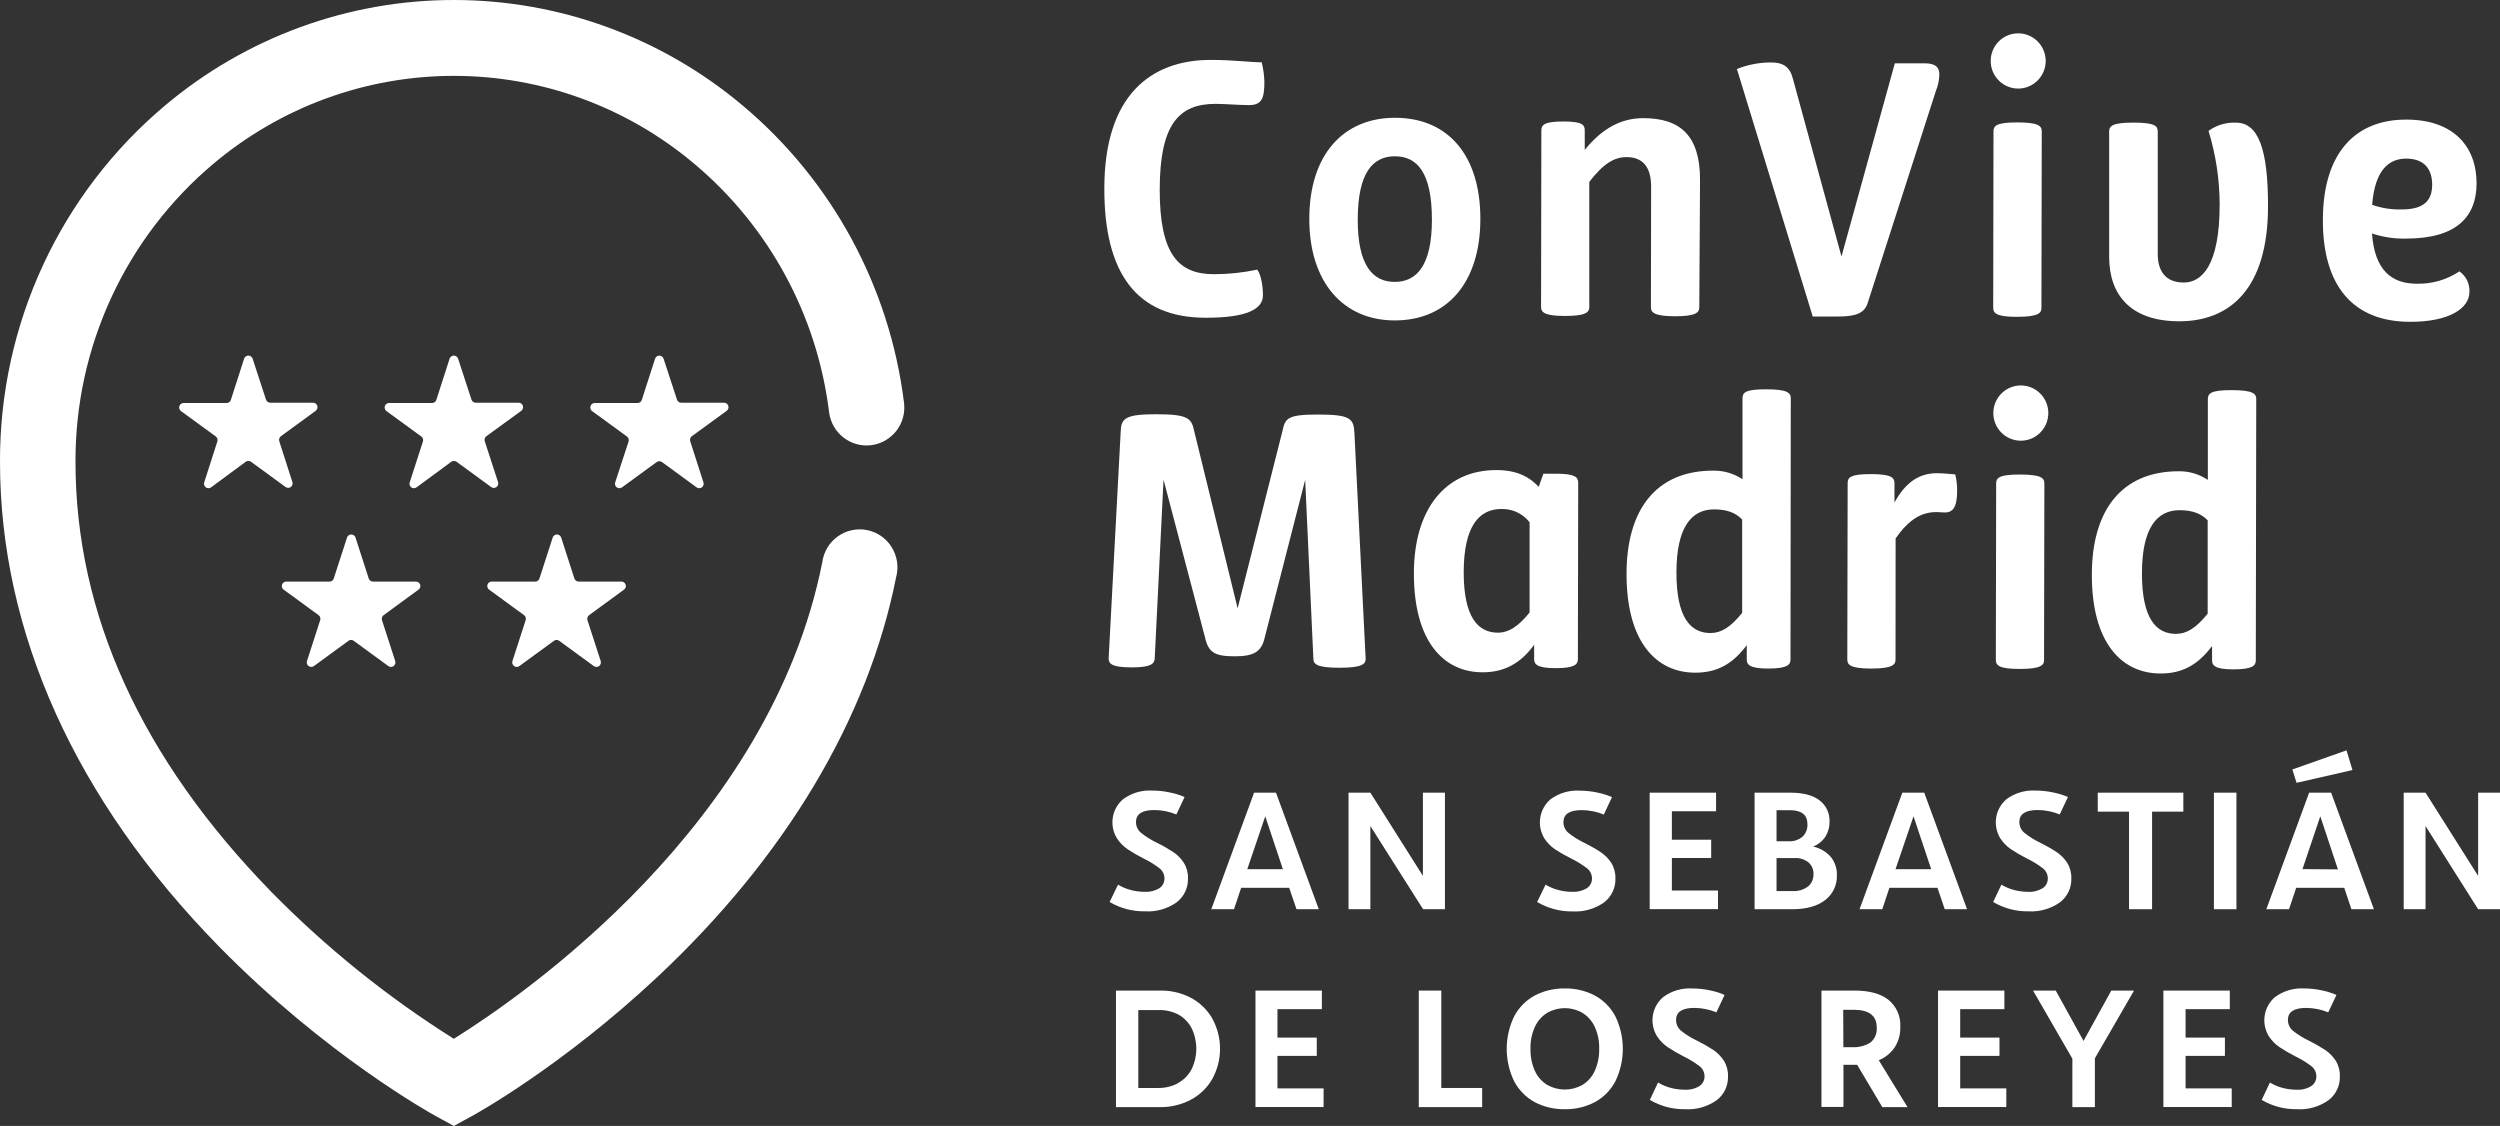 <svg width="131" height="59" viewBox="0 0 131 59" fill="none" xmlns="http://www.w3.org/2000/svg">
<rect x="0" y="0" width="131" height="59" fill="#333333" stroke="none"/>
<g clip-path="url(#clip0_44_3881)">
<path d="M65.875 14.128C66.058 14.344 66.178 14.923 66.178 15.474C66.178 16.187 65.363 16.654 63.168 16.649C59.559 16.649 57.858 14.316 57.867 9.875C57.867 5.005 60.292 3.135 63.456 3.139C64.613 3.139 65.566 3.266 66.114 3.266C66.194 3.593 66.241 3.928 66.254 4.264C66.254 5.142 66.131 5.509 65.441 5.507C64.953 5.507 64.183 5.444 63.697 5.442C61.749 5.442 60.773 6.537 60.769 9.942C60.769 13.303 61.734 14.366 63.6 14.368C64.365 14.369 65.127 14.289 65.875 14.128Z" fill="white"/>
<path d="M73.08 16.79C70.384 16.79 68.602 14.785 68.608 11.463C68.608 8.101 70.401 6.168 73.099 6.172C75.857 6.172 77.577 8.116 77.571 11.48C77.567 14.8 75.838 16.794 73.08 16.79ZM75.032 11.514C75.032 9.05 74.266 8.192 73.097 8.19C71.927 8.188 71.149 9.054 71.145 11.508C71.145 13.912 71.93 14.77 73.08 14.772C74.23 14.774 75.032 13.919 75.032 11.514Z" fill="white"/>
<path d="M89.043 16.105C89.043 16.369 88.879 16.574 87.765 16.572C86.652 16.57 86.508 16.356 86.508 16.101L86.519 9.784C86.519 8.743 86.076 8.233 85.229 8.233C84.599 8.233 84.031 8.555 83.279 9.529V16.09C83.279 16.356 83.115 16.559 81.989 16.556C80.892 16.556 80.75 16.34 80.752 16.086L80.767 6.833C80.767 6.548 80.912 6.366 81.924 6.366C82.937 6.366 83.04 6.552 83.04 6.837V7.857C83.954 6.716 84.975 6.189 86.106 6.191C88.01 6.191 89.085 7.073 89.081 9.417L89.043 16.105Z" fill="white"/>
<path d="M91.014 3.616C91.582 3.388 92.189 3.272 92.801 3.273C93.428 3.273 93.794 3.489 93.955 4.152L96.494 13.441L99.289 3.318H100.852C101.398 3.318 101.622 3.502 101.622 3.91C101.614 4.207 101.551 4.5 101.437 4.774L97.868 15.874C97.705 16.384 97.298 16.587 96.327 16.585H94.987L91.014 3.616Z" fill="white"/>
<path d="M105.698 1.748C105.891 1.74 106.085 1.772 106.266 1.841C106.447 1.911 106.612 2.016 106.752 2.151C106.892 2.286 107.003 2.448 107.079 2.627C107.155 2.806 107.194 2.999 107.194 3.194C107.194 3.389 107.155 3.582 107.079 3.761C107.003 3.94 106.892 4.102 106.752 4.237C106.612 4.372 106.447 4.477 106.266 4.547C106.085 4.616 105.891 4.648 105.698 4.64C105.326 4.626 104.974 4.467 104.715 4.197C104.457 3.928 104.313 3.568 104.313 3.194C104.313 2.82 104.457 2.46 104.715 2.19C104.974 1.921 105.326 1.762 105.698 1.748ZM106.988 6.885C106.988 6.6 106.824 6.416 105.698 6.414C104.603 6.414 104.462 6.595 104.459 6.881L104.444 16.131C104.444 16.397 104.586 16.602 105.681 16.602C106.816 16.602 106.971 16.401 106.971 16.137L106.988 6.885Z" fill="white"/>
<path d="M110.52 13.452V6.891C110.52 6.606 110.683 6.423 111.81 6.425C112.937 6.427 113.068 6.611 113.066 6.896V13.314C113.066 14.191 113.468 14.802 114.422 14.805C115.377 14.807 116.31 13.912 116.31 10.713C116.307 9.406 116.111 8.107 115.727 6.859C116.144 6.555 116.652 6.402 117.168 6.427C118.344 6.427 118.849 7.838 118.844 10.812C118.844 15.152 116.826 16.84 114.188 16.835C111.649 16.837 110.516 15.45 110.52 13.452Z" fill="white"/>
<path d="M126.077 12.502C125.471 12.517 124.867 12.426 124.292 12.234C124.432 14.191 125.344 14.865 126.64 14.867C127.433 14.887 128.213 14.661 128.874 14.219C129.045 14.34 129.183 14.502 129.275 14.691C129.366 14.88 129.409 15.089 129.398 15.299C129.398 16.163 128.323 16.868 126.292 16.863C123.25 16.863 121.712 14.919 121.719 11.536C121.719 7.991 123.439 6.263 126.087 6.267C128.562 6.267 129.777 7.68 129.772 9.616C129.77 11.326 128.753 12.506 126.077 12.502ZM125.862 10.974C127.057 10.974 127.444 10.467 127.446 9.678C127.446 8.814 126.982 8.313 126.09 8.311C125.197 8.309 124.445 8.879 124.301 10.732C124.8 10.909 125.328 10.991 125.857 10.974H125.862Z" fill="white"/>
<path d="M69.068 21.722C70.771 21.722 70.932 21.938 70.971 22.683L71.56 34.524C71.56 34.789 71.396 34.992 70.16 34.99C68.982 34.99 68.821 34.785 68.821 34.519L68.391 25.146L66.269 33.416C66.106 34.148 65.699 34.392 64.706 34.39C63.67 34.39 63.326 34.204 63.145 33.409L60.969 25.133L60.507 34.504C60.486 34.77 60.344 34.973 59.288 34.971C58.233 34.969 58.093 34.766 58.093 34.5L58.723 22.642C58.744 21.929 58.938 21.704 60.591 21.707C62.272 21.707 62.436 21.923 62.575 22.588L64.852 31.877L67.2 22.588C67.344 21.923 67.445 21.72 69.068 21.722Z" fill="white"/>
<path d="M80.873 24.822H81.544C82.537 24.822 82.698 25.008 82.698 25.293L82.681 34.543C82.681 34.809 82.518 35.012 81.505 35.012C80.531 35.012 80.389 34.796 80.389 34.541V33.787C79.678 34.764 78.824 35.23 77.689 35.228C75.642 35.228 74.084 33.612 74.088 30.043C74.088 26.701 75.722 24.625 78.418 24.632C79.493 24.632 80.161 25.001 80.628 25.511L80.873 24.822ZM78.487 33.152C79.054 33.152 79.562 32.828 80.151 32.093V27.367C79.975 27.143 79.75 26.964 79.493 26.843C79.236 26.722 78.955 26.663 78.671 26.671C77.496 26.671 76.702 27.585 76.698 29.97C76.694 32.355 77.453 33.15 78.487 33.152Z" fill="white"/>
<path d="M92.547 20.4C93.663 20.4 93.837 20.585 93.837 20.871L93.822 34.565C93.822 34.828 93.659 35.034 92.644 35.032C91.67 35.032 91.528 34.815 91.53 34.56V33.807C90.799 34.783 89.987 35.25 88.83 35.248C86.783 35.248 85.225 33.632 85.231 30.063C85.231 26.762 86.736 24.645 89.802 24.662C90.337 24.658 90.861 24.815 91.307 25.113V20.875C91.311 20.581 91.431 20.398 92.547 20.4ZM89.819 26.691C88.643 26.691 87.85 27.604 87.845 29.989C87.841 32.374 88.591 33.169 89.625 33.171C90.193 33.171 90.681 32.867 91.289 32.115V27.224C90.975 26.898 90.55 26.693 89.819 26.691Z" fill="white"/>
<path d="M101.503 24.796C101.867 24.796 102.374 24.859 102.456 24.859C102.521 25.133 102.554 25.413 102.555 25.695C102.555 26.613 102.31 26.855 101.91 26.855C101.806 26.855 101.645 26.835 101.48 26.833C100.749 26.833 100.078 27.138 99.33 28.216L99.326 34.565C99.326 34.831 99.162 35.034 98.035 35.032C96.941 35.032 96.799 34.826 96.799 34.56L96.817 25.31C96.817 25.023 96.958 24.841 98.033 24.843C99.108 24.846 99.27 25.029 99.27 25.314V26.332C99.859 25.263 100.57 24.794 101.503 24.796Z" fill="white"/>
<path d="M105.835 20.199C106.029 20.191 106.222 20.223 106.404 20.292C106.585 20.362 106.75 20.467 106.89 20.602C107.029 20.737 107.141 20.899 107.217 21.078C107.292 21.258 107.332 21.45 107.332 21.645C107.332 21.84 107.292 22.033 107.217 22.212C107.141 22.391 107.029 22.553 106.89 22.688C106.75 22.823 106.585 22.929 106.404 22.998C106.222 23.067 106.029 23.099 105.835 23.091C105.463 23.077 105.111 22.918 104.853 22.649C104.595 22.379 104.451 22.019 104.451 21.645C104.451 21.271 104.595 20.911 104.853 20.642C105.111 20.372 105.463 20.213 105.835 20.199ZM107.125 25.336C107.125 25.051 106.964 24.867 105.835 24.865C104.741 24.865 104.599 25.047 104.599 25.332L104.582 34.582C104.582 34.848 104.724 35.053 105.818 35.053C106.953 35.053 107.108 34.852 107.108 34.586L107.125 25.336Z" fill="white"/>
<path d="M116.938 20.443C118.053 20.443 118.227 20.629 118.227 20.914L118.204 34.608C118.204 34.872 118.04 35.075 117.026 35.075C116.052 35.075 115.912 34.859 115.912 34.604V33.85C115.181 34.826 114.368 35.293 113.214 35.291C111.165 35.291 109.606 33.675 109.613 30.106C109.613 26.805 111.118 24.688 114.186 24.694C114.721 24.69 115.245 24.848 115.691 25.146V20.907C115.701 20.622 115.824 20.441 116.938 20.443ZM114.209 26.734C113.033 26.734 112.242 27.648 112.238 30.032C112.234 32.417 112.982 33.212 114.016 33.215C114.583 33.215 115.071 32.91 115.682 32.158V27.267C115.366 26.939 114.94 26.736 114.209 26.734Z" fill="white"/>
<path d="M14.718 22.858L16.533 21.534C16.575 21.506 16.607 21.464 16.625 21.416C16.642 21.368 16.642 21.315 16.627 21.267C16.612 21.218 16.581 21.175 16.54 21.145C16.498 21.116 16.448 21.1 16.397 21.102H14.153C14.105 21.1 14.058 21.084 14.02 21.055C13.981 21.026 13.953 20.986 13.938 20.94L13.237 18.795C13.221 18.748 13.191 18.707 13.152 18.678C13.112 18.649 13.063 18.633 13.014 18.633C12.965 18.633 12.917 18.649 12.877 18.678C12.837 18.707 12.807 18.748 12.792 18.795L12.097 20.955C12.083 21.001 12.054 21.042 12.016 21.071C11.977 21.1 11.931 21.116 11.882 21.117H9.631C9.58 21.115 9.53 21.13 9.488 21.16C9.446 21.189 9.415 21.232 9.399 21.28C9.384 21.329 9.385 21.382 9.402 21.431C9.419 21.479 9.451 21.521 9.494 21.549L11.31 22.873C11.346 22.901 11.373 22.939 11.388 22.982C11.403 23.025 11.405 23.071 11.394 23.115L10.702 25.276C10.686 25.323 10.686 25.374 10.701 25.421C10.716 25.468 10.746 25.51 10.786 25.539C10.826 25.568 10.874 25.584 10.924 25.583C10.973 25.583 11.021 25.567 11.061 25.537L12.878 24.195C12.918 24.167 12.965 24.152 13.014 24.152C13.063 24.152 13.111 24.167 13.151 24.195L14.967 25.522C15.006 25.549 15.052 25.564 15.099 25.564C15.147 25.564 15.193 25.55 15.232 25.524C15.271 25.497 15.301 25.459 15.318 25.414C15.335 25.37 15.338 25.322 15.326 25.276L14.632 23.115C14.619 23.069 14.62 23.019 14.635 22.973C14.651 22.927 14.68 22.887 14.718 22.858Z" fill="white"/>
<path d="M25.485 22.858L27.304 21.534C27.347 21.506 27.379 21.464 27.396 21.416C27.413 21.367 27.414 21.314 27.398 21.265C27.383 21.216 27.352 21.174 27.31 21.144C27.268 21.115 27.218 21.1 27.166 21.102H24.92C24.872 21.1 24.826 21.083 24.787 21.055C24.749 21.026 24.72 20.985 24.705 20.94L24.004 18.795C23.988 18.748 23.959 18.707 23.919 18.678C23.879 18.649 23.831 18.633 23.781 18.633C23.732 18.633 23.684 18.649 23.644 18.678C23.604 18.707 23.574 18.748 23.559 18.795L22.864 20.955C22.85 21.001 22.822 21.042 22.783 21.071C22.744 21.1 22.698 21.116 22.649 21.117H20.398C20.347 21.115 20.297 21.13 20.255 21.16C20.213 21.189 20.182 21.232 20.166 21.28C20.151 21.329 20.152 21.382 20.169 21.431C20.186 21.479 20.218 21.521 20.261 21.549L22.078 22.873C22.117 22.903 22.147 22.944 22.162 22.991C22.177 23.039 22.177 23.09 22.161 23.137L21.469 25.276C21.453 25.323 21.453 25.374 21.468 25.421C21.483 25.468 21.513 25.51 21.553 25.539C21.593 25.568 21.641 25.584 21.691 25.583C21.74 25.583 21.788 25.567 21.828 25.537L23.649 24.195C23.689 24.167 23.737 24.152 23.786 24.152C23.834 24.152 23.882 24.167 23.922 24.195L25.739 25.522C25.779 25.552 25.827 25.568 25.876 25.568C25.926 25.569 25.974 25.553 26.014 25.524C26.054 25.495 26.084 25.453 26.099 25.406C26.114 25.358 26.114 25.308 26.098 25.26L25.399 23.115C25.386 23.069 25.387 23.019 25.402 22.973C25.418 22.927 25.447 22.887 25.485 22.858Z" fill="white"/>
<path d="M36.252 22.858L38.069 21.534C38.111 21.506 38.144 21.464 38.161 21.416C38.178 21.367 38.179 21.314 38.163 21.265C38.147 21.216 38.116 21.174 38.074 21.144C38.032 21.115 37.982 21.1 37.931 21.102H35.689C35.641 21.1 35.594 21.083 35.556 21.055C35.518 21.026 35.489 20.985 35.474 20.94L34.771 18.795C34.755 18.748 34.725 18.707 34.685 18.678C34.645 18.649 34.597 18.633 34.548 18.633C34.499 18.633 34.451 18.649 34.411 18.678C34.371 18.707 34.341 18.748 34.326 18.795L33.631 20.955C33.617 21.001 33.588 21.042 33.55 21.071C33.511 21.1 33.464 21.116 33.416 21.117H31.174C31.123 21.115 31.072 21.13 31.03 21.16C30.988 21.189 30.957 21.232 30.942 21.28C30.926 21.329 30.927 21.382 30.944 21.431C30.961 21.479 30.994 21.521 31.036 21.549L32.853 22.873C32.893 22.903 32.922 22.944 32.937 22.991C32.953 23.039 32.952 23.09 32.937 23.137L32.236 25.276C32.22 25.323 32.22 25.374 32.235 25.421C32.25 25.468 32.28 25.51 32.32 25.539C32.36 25.568 32.408 25.584 32.458 25.583C32.507 25.583 32.555 25.567 32.595 25.537L34.412 24.21C34.452 24.182 34.499 24.167 34.548 24.167C34.597 24.167 34.645 24.182 34.685 24.21L36.501 25.537C36.541 25.567 36.589 25.583 36.639 25.583C36.688 25.584 36.736 25.568 36.777 25.539C36.817 25.51 36.846 25.468 36.861 25.421C36.877 25.374 36.876 25.323 36.86 25.276L36.166 23.115C36.153 23.069 36.154 23.019 36.169 22.973C36.185 22.927 36.213 22.887 36.252 22.858Z" fill="white"/>
<path d="M20.102 32.234L21.916 30.907C21.96 30.88 21.994 30.839 22.012 30.79C22.031 30.741 22.032 30.688 22.017 30.638C22.001 30.588 21.969 30.545 21.927 30.516C21.884 30.486 21.832 30.472 21.781 30.475H19.536C19.488 30.473 19.442 30.456 19.404 30.428C19.365 30.399 19.337 30.359 19.321 30.313L18.629 28.168C18.613 28.121 18.584 28.08 18.544 28.051C18.504 28.022 18.456 28.006 18.406 28.006C18.357 28.006 18.309 28.022 18.269 28.051C18.229 28.08 18.199 28.121 18.184 28.168L17.489 30.313C17.474 30.359 17.446 30.399 17.407 30.428C17.369 30.457 17.322 30.474 17.274 30.475H15.015C14.963 30.471 14.911 30.485 14.868 30.515C14.825 30.544 14.793 30.587 14.777 30.637C14.761 30.687 14.762 30.741 14.78 30.79C14.799 30.839 14.833 30.88 14.877 30.907L16.694 32.234C16.734 32.263 16.763 32.304 16.778 32.351C16.793 32.398 16.793 32.448 16.778 32.495L16.085 34.64C16.07 34.688 16.071 34.738 16.086 34.785C16.101 34.832 16.131 34.873 16.171 34.902C16.21 34.931 16.258 34.947 16.307 34.947C16.356 34.948 16.404 34.933 16.445 34.904L18.261 33.578C18.301 33.548 18.349 33.532 18.398 33.532C18.447 33.532 18.495 33.548 18.534 33.578L20.351 34.904C20.391 34.933 20.439 34.948 20.488 34.947C20.537 34.947 20.585 34.931 20.625 34.902C20.665 34.873 20.694 34.832 20.709 34.785C20.725 34.738 20.725 34.688 20.71 34.64L20.015 32.495C20.001 32.448 20.002 32.398 20.017 32.351C20.032 32.304 20.062 32.263 20.102 32.234Z" fill="white"/>
<path d="M30.868 32.234L32.685 30.907C32.729 30.88 32.763 30.839 32.782 30.79C32.8 30.741 32.801 30.687 32.785 30.637C32.769 30.587 32.737 30.544 32.694 30.515C32.651 30.485 32.599 30.471 32.547 30.475H30.313C30.265 30.473 30.219 30.456 30.181 30.428C30.143 30.399 30.114 30.359 30.098 30.313L29.406 28.168C29.391 28.121 29.361 28.08 29.321 28.051C29.281 28.022 29.233 28.006 29.184 28.006C29.134 28.006 29.086 28.022 29.046 28.051C29.006 28.08 28.977 28.121 28.961 28.168L28.267 30.313C28.252 30.359 28.223 30.399 28.185 30.428C28.146 30.457 28.1 30.474 28.052 30.475H25.781C25.729 30.471 25.678 30.485 25.634 30.515C25.591 30.544 25.559 30.587 25.543 30.637C25.527 30.687 25.529 30.741 25.547 30.79C25.565 30.839 25.599 30.88 25.644 30.907L27.46 32.234C27.5 32.263 27.53 32.304 27.545 32.351C27.56 32.398 27.56 32.448 27.544 32.495L26.852 34.64C26.837 34.688 26.837 34.738 26.852 34.785C26.868 34.832 26.897 34.873 26.937 34.902C26.977 34.931 27.025 34.947 27.074 34.947C27.123 34.948 27.171 34.933 27.211 34.904L29.028 33.578C29.067 33.548 29.115 33.532 29.164 33.532C29.213 33.532 29.261 33.548 29.301 33.578L31.117 34.904C31.158 34.933 31.206 34.948 31.255 34.947C31.304 34.947 31.352 34.931 31.392 34.902C31.431 34.873 31.461 34.832 31.476 34.785C31.491 34.738 31.491 34.688 31.477 34.64L30.782 32.495C30.768 32.448 30.768 32.398 30.784 32.351C30.799 32.304 30.828 32.263 30.868 32.234Z" fill="white"/>
<path d="M23.78 59L22.834 58.482C22.602 58.354 17.062 55.293 11.47 49.59C3.967 41.936 0 33.152 0 24.195C-0.01 20.638 0.759 17.122 2.252 13.897C3.746 10.671 5.928 7.816 8.643 5.533C12.886 1.959 18.245 0 23.781 0C29.317 0 34.677 1.959 38.92 5.533C43.598 9.461 46.619 15.027 47.371 21.106C47.437 21.629 47.293 22.157 46.971 22.574C46.649 22.99 46.176 23.261 45.655 23.327C45.135 23.393 44.609 23.248 44.195 22.925C43.781 22.602 43.511 22.126 43.445 21.603C42.819 16.52 40.294 11.866 36.381 8.583C32.85 5.607 28.389 3.975 23.78 3.975C19.172 3.975 14.71 5.607 11.18 8.583C8.909 10.493 7.086 12.883 5.837 15.581C4.589 18.279 3.946 21.22 3.956 24.195C3.956 32.173 7.407 39.75 14.211 46.727C17.092 49.661 20.303 52.247 23.78 54.433C27.405 52.173 40.347 43.247 43.086 29.471C43.121 29.201 43.211 28.941 43.35 28.706C43.489 28.473 43.674 28.27 43.895 28.111C44.115 27.952 44.366 27.84 44.631 27.783C44.896 27.726 45.17 27.724 45.436 27.777C45.702 27.83 45.954 27.938 46.177 28.094C46.399 28.249 46.588 28.449 46.73 28.681C46.873 28.913 46.967 29.172 47.005 29.441C47.044 29.711 47.028 29.986 46.956 30.249C45.483 37.661 41.164 44.895 34.467 51.175C29.456 55.874 24.909 58.384 24.718 58.488L23.78 59Z" fill="white"/>
<path d="M58.144 47.265L58.585 46.356C58.802 46.487 59.038 46.584 59.283 46.645C59.51 46.701 59.742 46.73 59.976 46.732C60.249 46.749 60.52 46.682 60.754 46.539C60.837 46.484 60.904 46.409 60.95 46.32C60.996 46.232 61.02 46.134 61.019 46.034C61.019 45.929 60.995 45.825 60.948 45.731C60.901 45.637 60.834 45.555 60.75 45.492C60.486 45.291 60.202 45.118 59.903 44.975C59.62 44.833 59.347 44.673 59.084 44.498C58.861 44.346 58.671 44.15 58.525 43.923C58.327 43.6 58.251 43.217 58.31 42.843C58.368 42.469 58.558 42.128 58.845 41.882C59.287 41.554 59.83 41.393 60.378 41.426C60.692 41.425 61.004 41.459 61.311 41.528C61.572 41.579 61.828 41.658 62.072 41.765L61.642 42.677C61.275 42.527 60.883 42.448 60.487 42.446C59.847 42.446 59.526 42.654 59.526 43.072C59.525 43.181 59.548 43.289 59.594 43.388C59.641 43.487 59.708 43.574 59.793 43.642C60.041 43.841 60.311 44.011 60.597 44.148C60.902 44.296 61.197 44.464 61.481 44.649C61.702 44.798 61.891 44.99 62.035 45.215C62.185 45.461 62.26 45.746 62.25 46.034C62.257 46.275 62.206 46.515 62.102 46.733C61.997 46.95 61.843 47.139 61.651 47.285C61.171 47.622 60.592 47.787 60.008 47.754C59.354 47.767 58.709 47.598 58.144 47.265Z" fill="white"/>
<path d="M67.552 46.52H65.037L64.661 47.643H63.472L65.714 41.536H66.862L69.104 47.643H67.937L67.552 46.52ZM67.223 45.546L66.299 42.774L65.357 45.546H67.223Z" fill="white"/>
<path d="M75.715 41.536V47.643H74.57L71.807 43.284V47.643H70.663V41.536H71.807L74.561 45.896V41.536H75.715Z" fill="white"/>
<path d="M80.546 47.265L80.987 46.356C81.204 46.487 81.441 46.585 81.688 46.645C81.913 46.701 82.145 46.73 82.378 46.732C82.65 46.749 82.922 46.682 83.156 46.539C83.238 46.484 83.306 46.409 83.352 46.32C83.398 46.232 83.422 46.134 83.42 46.034C83.421 45.929 83.397 45.825 83.35 45.731C83.303 45.637 83.235 45.555 83.152 45.492C82.887 45.291 82.603 45.118 82.305 44.975C82.021 44.834 81.746 44.675 81.481 44.502C81.259 44.349 81.069 44.154 80.922 43.928C80.726 43.604 80.65 43.222 80.709 42.848C80.768 42.474 80.957 42.133 81.243 41.886C81.685 41.559 82.227 41.397 82.775 41.43C83.089 41.43 83.402 41.464 83.708 41.532C83.97 41.583 84.225 41.663 84.469 41.77L84.04 42.681C83.673 42.531 83.281 42.453 82.885 42.45C82.244 42.45 81.924 42.659 81.924 43.076C81.922 43.186 81.946 43.294 81.992 43.392C82.038 43.491 82.106 43.578 82.191 43.647C82.438 43.846 82.708 44.015 82.995 44.152C83.299 44.301 83.594 44.468 83.878 44.654C84.1 44.802 84.288 44.995 84.433 45.219C84.583 45.465 84.658 45.75 84.648 46.038C84.655 46.28 84.604 46.519 84.499 46.737C84.395 46.955 84.24 47.144 84.048 47.289C83.569 47.626 82.99 47.791 82.406 47.758C81.752 47.769 81.109 47.599 80.546 47.265Z" fill="white"/>
<path d="M90.023 46.663V47.639H86.443V41.536H89.922V42.51H87.606V44.001H89.666V44.958H87.606V46.663H90.023Z" fill="white"/>
<path d="M95.941 44.91C96.152 45.177 96.262 45.51 96.253 45.85C96.263 46.103 96.213 46.354 96.106 46.583C95.999 46.811 95.838 47.011 95.638 47.164C95.23 47.483 94.656 47.643 93.918 47.643H91.94V41.536H93.8C94.488 41.536 95.006 41.672 95.35 41.944C95.518 42.073 95.652 42.24 95.742 42.431C95.832 42.622 95.876 42.833 95.868 43.044C95.875 43.324 95.8 43.601 95.653 43.839C95.496 44.074 95.271 44.255 95.008 44.36C95.37 44.438 95.698 44.631 95.941 44.91ZM93.091 44.083H93.712C93.981 44.102 94.248 44.014 94.454 43.839C94.54 43.756 94.608 43.655 94.652 43.543C94.696 43.431 94.716 43.311 94.71 43.191C94.71 42.698 94.402 42.454 93.785 42.454H93.091V44.083ZM94.746 46.447C94.839 46.367 94.912 46.267 94.961 46.155C95.009 46.043 95.031 45.921 95.025 45.798C95.03 45.684 95.009 45.57 94.964 45.465C94.919 45.36 94.851 45.267 94.765 45.191C94.556 45.026 94.293 44.944 94.028 44.962H93.091V46.691H93.94C94.229 46.709 94.515 46.622 94.746 46.447Z" fill="white"/>
<path d="M101.523 46.52H99.005L98.631 47.643H97.44L99.682 41.536H100.83L103.073 47.643H101.905L101.523 46.52ZM101.194 45.546L100.269 42.774L99.325 45.546H101.194Z" fill="white"/>
<path d="M104.442 47.265L104.872 46.356C105.09 46.487 105.326 46.585 105.573 46.645C105.799 46.701 106.031 46.73 106.263 46.732C106.536 46.75 106.808 46.682 107.042 46.539C107.124 46.484 107.192 46.409 107.238 46.32C107.284 46.232 107.307 46.134 107.306 46.034C107.306 45.929 107.282 45.825 107.236 45.731C107.189 45.636 107.121 45.555 107.037 45.492C106.773 45.291 106.489 45.118 106.19 44.975C105.908 44.832 105.635 44.672 105.371 44.498C105.149 44.345 104.959 44.15 104.812 43.923C104.616 43.6 104.541 43.217 104.599 42.843C104.658 42.469 104.847 42.129 105.133 41.882C105.575 41.555 106.117 41.393 106.665 41.426C106.98 41.425 107.293 41.46 107.601 41.528C107.861 41.579 108.116 41.659 108.36 41.765L107.93 42.677C107.563 42.527 107.171 42.448 106.775 42.446C106.134 42.446 105.814 42.654 105.814 43.072C105.813 43.181 105.836 43.289 105.883 43.388C105.929 43.487 105.996 43.574 106.081 43.642C106.329 43.842 106.599 44.011 106.887 44.148C107.191 44.297 107.485 44.464 107.768 44.649C107.99 44.798 108.178 44.99 108.323 45.215C108.473 45.461 108.548 45.746 108.538 46.034C108.545 46.275 108.494 46.515 108.389 46.733C108.285 46.95 108.13 47.139 107.938 47.285C107.459 47.622 106.88 47.787 106.296 47.754C105.645 47.766 105.004 47.596 104.442 47.265Z" fill="white"/>
<path d="M114.407 42.53H112.769V47.643H111.561V42.53H109.922V41.536H114.407V42.53Z" fill="white"/>
<path d="M116.009 47.643V41.536H117.189V47.643H116.009Z" fill="white"/>
<path d="M122.839 46.52H120.321L119.945 47.643H118.756L120.999 41.536H122.151L124.393 47.643H123.213L122.839 46.52ZM120.339 41.02L123.269 40.35L122.957 39.318L120.119 40.32L120.339 41.02ZM122.508 45.556L121.583 42.774L120.65 45.541L122.508 45.556Z" fill="white"/>
<path d="M131 41.536V47.643H129.854L127.098 43.284V47.643H125.954V41.536H127.098L129.854 45.896V41.536H131Z" fill="white"/>
<path d="M62.392 52.279C62.861 52.526 63.251 52.9 63.517 53.359C63.788 53.847 63.93 54.396 63.93 54.955C63.93 55.513 63.788 56.062 63.517 56.55C63.25 57.009 62.86 57.383 62.392 57.63C61.898 57.889 61.348 58.021 60.791 58.013H58.477V51.906H60.784C61.343 51.894 61.896 52.022 62.392 52.279ZM61.733 56.749C62.033 56.585 62.278 56.335 62.438 56.032C62.601 55.696 62.687 55.326 62.687 54.952C62.687 54.577 62.601 54.208 62.438 53.871C62.278 53.568 62.033 53.318 61.733 53.154C61.403 52.989 61.038 52.911 60.67 52.927H59.647V57.01H60.67C61.04 57.019 61.406 56.932 61.733 56.758V56.749Z" fill="white"/>
<path d="M69.356 57.032V58.008H65.787V51.906H69.266V52.88H66.939V54.37H68.999V55.328H66.939V57.032H69.356Z" fill="white"/>
<path d="M77.665 57.01V58.013H74.344V51.906H75.524V57.01H77.665Z" fill="white"/>
<path d="M80.417 57.751C79.96 57.502 79.586 57.122 79.342 56.66C79.085 56.13 78.952 55.549 78.952 54.959C78.952 54.37 79.085 53.788 79.342 53.258C79.585 52.795 79.959 52.416 80.417 52.167C80.905 51.913 81.448 51.785 81.997 51.795C82.545 51.785 83.086 51.912 83.571 52.167C84.029 52.415 84.404 52.795 84.646 53.258C84.903 53.788 85.036 54.37 85.036 54.959C85.036 55.549 84.903 56.13 84.646 56.66C84.402 57.123 84.028 57.502 83.571 57.751C83.085 58.005 82.544 58.133 81.997 58.123C81.448 58.132 80.905 58.005 80.417 57.751ZM82.913 56.853C83.195 56.682 83.42 56.431 83.558 56.131C83.727 55.764 83.808 55.362 83.797 54.958C83.809 54.556 83.727 54.156 83.558 53.791C83.418 53.493 83.194 53.242 82.913 53.07C82.634 52.91 82.319 52.826 81.997 52.826C81.676 52.826 81.36 52.91 81.081 53.07C80.8 53.241 80.576 53.492 80.436 53.791C80.267 54.156 80.186 54.556 80.198 54.958C80.186 55.362 80.268 55.764 80.436 56.131C80.574 56.431 80.799 56.683 81.081 56.853C81.361 57.01 81.677 57.092 81.997 57.092C82.318 57.092 82.633 57.01 82.913 56.853Z" fill="white"/>
<path d="M86.452 57.635L86.882 56.725C87.1 56.856 87.336 56.954 87.583 57.015C87.809 57.071 88.04 57.1 88.273 57.101C88.546 57.119 88.818 57.052 89.051 56.909C89.134 56.853 89.202 56.778 89.248 56.69C89.295 56.602 89.319 56.503 89.318 56.403C89.318 56.298 89.294 56.194 89.247 56.1C89.2 56.006 89.131 55.924 89.047 55.861C88.783 55.661 88.499 55.488 88.2 55.345C87.918 55.201 87.645 55.042 87.381 54.867C87.159 54.715 86.97 54.52 86.824 54.293C86.627 53.97 86.55 53.587 86.609 53.213C86.668 52.838 86.858 52.497 87.144 52.251C87.586 51.923 88.129 51.762 88.677 51.795C88.991 51.795 89.304 51.829 89.61 51.897C89.871 51.948 90.126 52.028 90.369 52.135L89.939 53.046C89.573 52.896 89.182 52.818 88.787 52.815C88.146 52.815 87.826 53.024 87.826 53.442C87.825 53.55 87.847 53.658 87.893 53.757C87.939 53.856 88.006 53.943 88.09 54.012C88.339 54.211 88.609 54.381 88.897 54.517C89.201 54.667 89.496 54.834 89.78 55.019C90.001 55.168 90.188 55.36 90.333 55.585C90.483 55.83 90.558 56.115 90.548 56.403C90.555 56.645 90.504 56.884 90.4 57.102C90.296 57.319 90.142 57.509 89.95 57.654C89.47 57.992 88.89 58.157 88.305 58.123C87.655 58.135 87.013 57.966 86.452 57.635Z" fill="white"/>
<path d="M98.633 58.013L97.315 55.796C97.244 55.8 97.172 55.8 97.1 55.796H96.597V58.004H95.445V51.906H97.175C97.952 51.906 98.546 52.068 98.956 52.392C99.163 52.562 99.328 52.779 99.436 53.025C99.543 53.272 99.591 53.54 99.575 53.809C99.589 54.191 99.484 54.569 99.276 54.889C99.07 55.187 98.783 55.419 98.448 55.556L99.953 58.013H98.633ZM96.593 54.872H97.023C97.37 54.896 97.716 54.811 98.012 54.628C98.126 54.533 98.216 54.413 98.273 54.275C98.331 54.138 98.354 53.989 98.341 53.841C98.341 53.221 97.937 52.912 97.124 52.912H96.584L96.593 54.872Z" fill="white"/>
<path d="M105.13 57.032V58.008H101.553V51.906H105.029V52.88H102.714V54.37H104.773V55.328H102.714V57.032H105.13Z" fill="white"/>
<path d="M109.772 55.455V58.013H108.592V55.474L106.532 51.906H107.721L109.177 54.545L110.632 51.906H111.823L109.772 55.455Z" fill="white"/>
<path d="M116.942 57.032V58.008H113.362V51.906H116.841V52.88H114.525V54.37H116.585V55.328H114.525V57.032H116.942Z" fill="white"/>
<path d="M118.513 57.635L118.943 56.725C119.161 56.856 119.397 56.954 119.644 57.015C119.87 57.071 120.102 57.1 120.334 57.101C120.607 57.119 120.879 57.052 121.112 56.909C121.195 56.853 121.262 56.778 121.309 56.69C121.355 56.602 121.378 56.503 121.377 56.403C121.378 56.298 121.354 56.194 121.307 56.1C121.26 56.006 121.192 55.924 121.108 55.861C120.844 55.661 120.56 55.488 120.261 55.345C119.979 55.201 119.706 55.042 119.442 54.867C119.22 54.714 119.03 54.519 118.883 54.293C118.687 53.969 118.611 53.587 118.67 53.213C118.729 52.839 118.918 52.498 119.203 52.251C119.646 51.924 120.188 51.763 120.736 51.795C121.051 51.795 121.364 51.829 121.671 51.897C121.932 51.949 122.187 52.028 122.43 52.135L122 53.046C121.634 52.896 121.243 52.818 120.848 52.815C120.207 52.815 119.887 53.024 119.887 53.441C119.885 53.55 119.908 53.658 119.954 53.757C120 53.856 120.067 53.943 120.151 54.012C120.4 54.211 120.67 54.381 120.958 54.517C121.261 54.666 121.556 54.834 121.839 55.019C122.06 55.167 122.249 55.36 122.394 55.584C122.544 55.83 122.618 56.115 122.609 56.403C122.615 56.645 122.565 56.884 122.46 57.102C122.356 57.32 122.201 57.509 122.009 57.654C121.529 57.992 120.951 58.157 120.366 58.123C119.716 58.135 119.074 57.966 118.513 57.635Z" fill="white"/>
</g>
<defs>
<clipPath id="clip0_44_3881">
<rect width="131" height="59" fill="white"/>
</clipPath>
</defs>
</svg>
